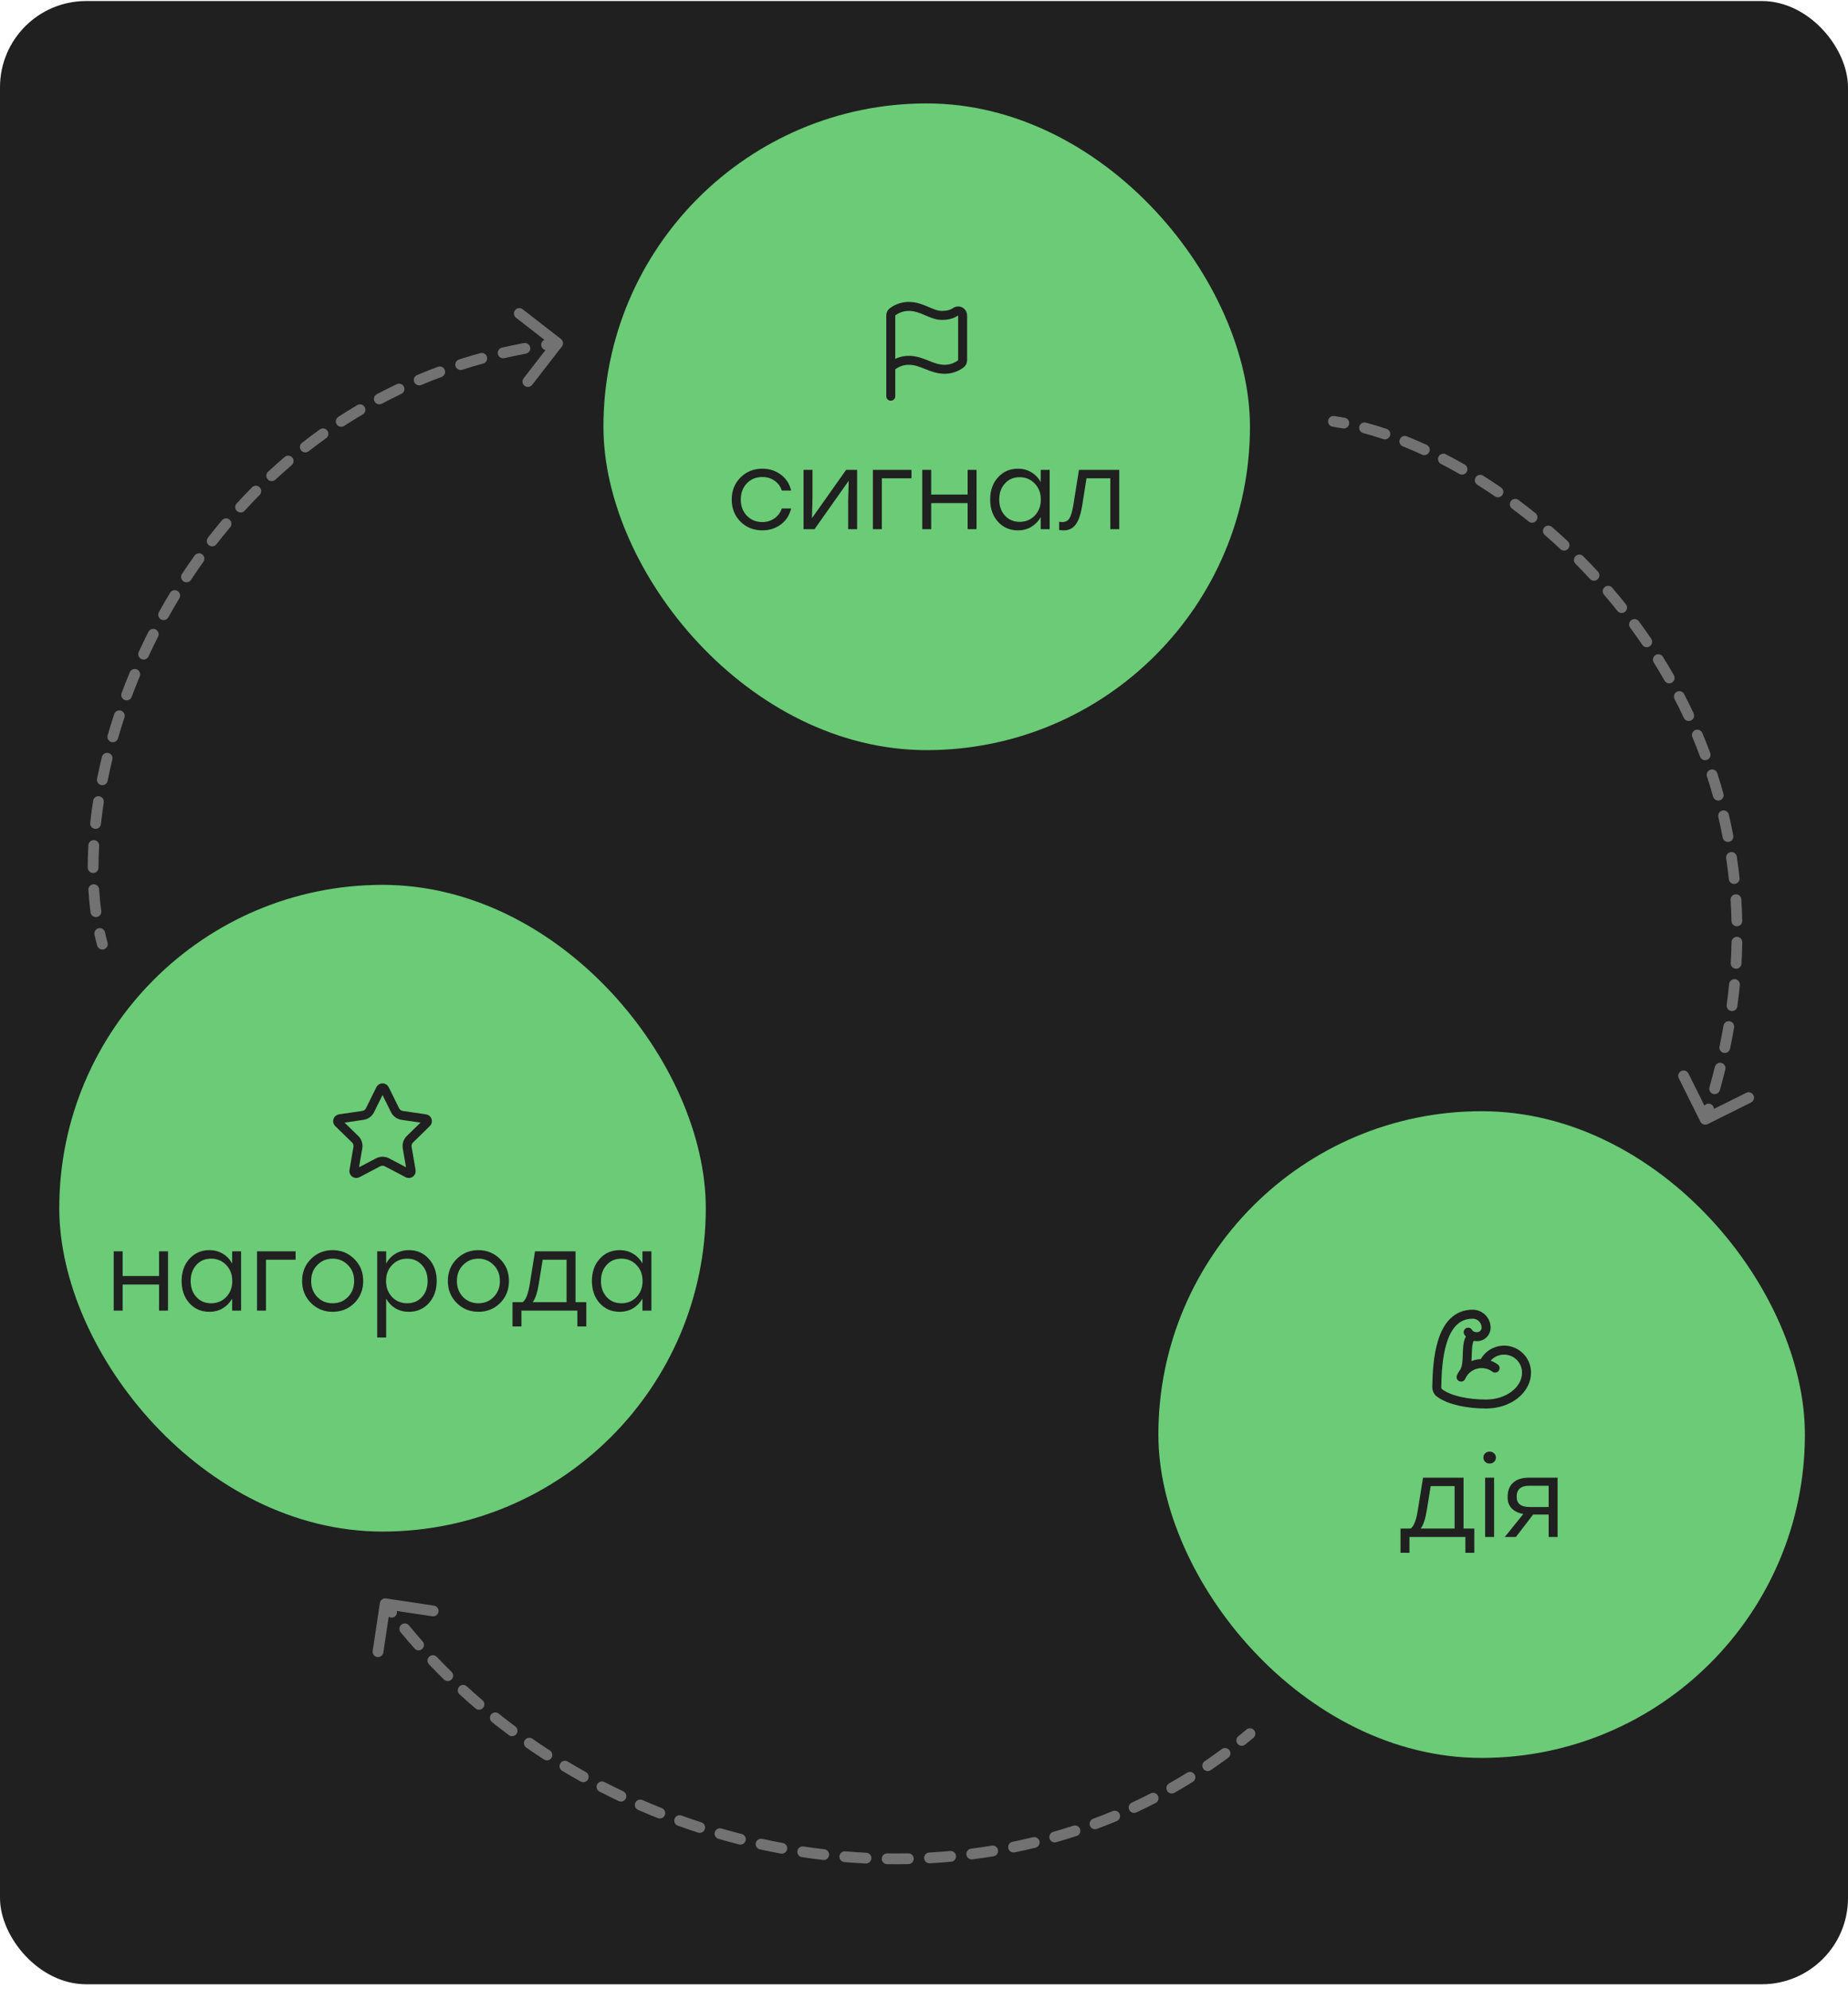 <svg width="343" height="369" viewBox="0 0 343 369" fill="none" xmlns="http://www.w3.org/2000/svg">
<g clip-path="url(#clip0_4480_845)">
<rect y="0.19" width="343" height="368" rx="16" fill="#202020"/>
<rect x="112" y="19.19" width="120" height="120" rx="60" fill="#6BCB77"/>
<path d="M165.333 73.523V58.523C165.333 58.394 165.363 58.266 165.421 58.15C165.479 58.035 165.563 57.934 165.667 57.856C166.532 57.207 167.585 56.856 168.667 56.856C171.167 56.856 172.833 58.523 174.777 58.523C175.889 58.523 176.741 58.301 177.333 57.856C177.457 57.764 177.604 57.707 177.758 57.693C177.913 57.679 178.068 57.709 178.206 57.778C178.344 57.847 178.461 57.953 178.542 58.085C178.624 58.217 178.667 58.368 178.667 58.523V66.856C178.667 66.986 178.637 67.113 178.579 67.229C178.521 67.345 178.437 67.445 178.333 67.523C177.468 68.172 176.415 68.523 175.333 68.523C172.833 68.523 171.167 66.856 168.667 66.856C167.437 66.856 166.25 67.31 165.333 68.13" stroke="#202020" stroke-width="1.667" stroke-linecap="round" stroke-linejoin="round"/>
<path d="M141.493 98.41C139.88 98.41 138.527 97.87 137.433 96.79C136.353 95.696 135.813 94.33 135.813 92.69C135.813 91.05 136.353 89.69 137.433 88.61C138.527 87.516 139.88 86.97 141.493 86.97C142.8 86.97 143.947 87.336 144.933 88.07C145.92 88.803 146.553 89.79 146.833 91.03H145.113C144.86 90.256 144.407 89.643 143.753 89.19C143.1 88.736 142.347 88.51 141.493 88.51C140.333 88.51 139.373 88.903 138.613 89.69C137.867 90.476 137.493 91.476 137.493 92.69C137.493 93.903 137.867 94.903 138.613 95.69C139.373 96.476 140.333 96.87 141.493 96.87C142.347 96.87 143.093 96.643 143.733 96.19C144.387 95.736 144.847 95.123 145.113 94.35H146.833C146.54 95.603 145.9 96.596 144.913 97.33C143.927 98.05 142.787 98.41 141.493 98.41ZM157.044 87.19H159.084V98.19H157.424V92.91L157.524 89.21L151.184 98.19H149.144V87.19H150.804V92.47L150.704 96.15L157.044 87.19ZM169.175 87.19V88.75H163.675V98.19H162.015V87.19H169.175ZM179.595 87.19H181.255V98.19H179.595V93.35H172.835V98.19H171.175V87.19H172.835V91.77H179.595V87.19ZM193.162 87.19H194.822V98.19H193.162V95.97C192.722 96.73 192.136 97.33 191.402 97.77C190.682 98.196 189.856 98.41 188.922 98.41C187.429 98.41 186.196 97.876 185.222 96.81C184.262 95.73 183.782 94.356 183.782 92.69C183.782 91.023 184.262 89.656 185.222 88.59C186.196 87.51 187.429 86.97 188.922 86.97C189.856 86.97 190.689 87.19 191.422 87.63C192.156 88.07 192.736 88.676 193.162 89.45V87.19ZM189.242 96.83C190.376 96.83 191.316 96.443 192.062 95.67C192.809 94.883 193.182 93.89 193.182 92.69C193.182 91.49 192.809 90.503 192.062 89.73C191.316 88.943 190.376 88.55 189.242 88.55C188.122 88.55 187.209 88.943 186.502 89.73C185.809 90.503 185.462 91.49 185.462 92.69C185.462 93.903 185.816 94.896 186.522 95.67C187.229 96.443 188.136 96.83 189.242 96.83ZM200.263 87.19H207.743V98.19H206.083V88.75H201.663L200.843 93.91C200.576 95.523 200.169 96.676 199.623 97.37C199.089 98.063 198.376 98.41 197.483 98.41C197.163 98.41 196.863 98.39 196.583 98.35V96.83C196.823 96.856 197.016 96.87 197.163 96.87C197.736 96.87 198.169 96.656 198.463 96.23C198.756 95.79 199.003 94.983 199.203 93.81L200.263 87.19Z" fill="#202020"/>
<rect x="215" y="206.19" width="120" height="120" rx="60" fill="#6BCB77"/>
<path d="M275.341 253.037C275.721 252.157 276.393 251.434 277.243 250.992C278.094 250.549 279.071 250.413 280.01 250.607C280.949 250.802 281.793 251.314 282.398 252.057C283.003 252.801 283.334 253.731 283.333 254.69C283.333 257.911 280 260.523 275.833 260.523C272.436 260.523 269.039 259.84 267.191 258.471C266.836 258.208 266.665 257.778 266.674 257.336C266.765 252.792 267.189 243.856 273.333 243.856C273.996 243.856 274.632 244.12 275.101 244.589C275.57 245.058 275.833 245.693 275.833 246.356C275.833 246.798 275.658 247.222 275.345 247.535C275.033 247.848 274.609 248.023 274.167 248.023C273.246 248.023 272.8 247.653 272.5 247.19M277.5 253.856C276.997 253.479 276.415 253.22 275.798 253.1C275.181 252.979 274.545 253 273.937 253.16C273.329 253.321 272.765 253.616 272.287 254.026C271.81 254.435 271.431 254.947 271.18 255.523M273.303 247.877C271.683 248.837 272.917 253.023 271.667 254.69" stroke="#202020" stroke-width="1.667" stroke-linecap="round" stroke-linejoin="round"/>
<path d="M271.644 283.63H273.644V288.13H271.984V285.19H269.984H261.604V288.13H259.944V283.63H261.824C262.424 283.216 262.87 282.063 263.164 280.17L264.124 274.19H271.644V283.63ZM263.684 283.63H269.984V275.75H265.544L264.824 280.21C264.557 281.863 264.177 283.003 263.684 283.63ZM275.65 269.67C275.877 269.456 276.157 269.35 276.49 269.35C276.823 269.35 277.097 269.456 277.31 269.67C277.537 269.883 277.65 270.143 277.65 270.45C277.65 270.77 277.537 271.036 277.31 271.25C277.097 271.463 276.823 271.57 276.49 271.57C276.157 271.57 275.877 271.463 275.65 271.25C275.437 271.036 275.33 270.77 275.33 270.45C275.33 270.143 275.437 269.883 275.65 269.67ZM275.65 285.19V274.19H277.31V285.19H275.65ZM283.739 274.19H289.099V285.19H287.439V281.03H284.559L281.359 285.19H279.299L282.739 280.93C281.833 280.77 281.119 280.43 280.599 279.91C280.079 279.376 279.819 278.67 279.819 277.79C279.819 276.63 280.159 275.743 280.839 275.13C281.519 274.503 282.486 274.19 283.739 274.19ZM283.879 279.63H287.439V275.69H283.799C282.266 275.69 281.499 276.376 281.499 277.75C281.499 279.003 282.293 279.63 283.879 279.63Z" fill="#202020"/>
<rect x="11" y="164.19" width="120" height="120" rx="60" fill="#6BCB77"/>
<path d="M70.604 202.102C70.641 202.028 70.697 201.966 70.767 201.923C70.837 201.879 70.918 201.856 71 201.856C71.082 201.856 71.163 201.879 71.233 201.923C71.303 201.966 71.359 202.028 71.396 202.102L73.321 206.001C73.448 206.258 73.635 206.48 73.866 206.648C74.098 206.817 74.367 206.926 74.65 206.968L78.955 207.598C79.037 207.61 79.113 207.644 79.176 207.697C79.239 207.75 79.286 207.82 79.312 207.899C79.337 207.977 79.34 208.061 79.32 208.141C79.301 208.221 79.259 208.294 79.2 208.351L76.087 211.383C75.881 211.583 75.728 211.83 75.639 212.103C75.55 212.375 75.529 212.665 75.578 212.948L76.312 217.231C76.327 217.313 76.318 217.397 76.287 217.474C76.256 217.55 76.204 217.617 76.137 217.666C76.07 217.714 75.991 217.743 75.908 217.749C75.826 217.755 75.743 217.737 75.67 217.698L71.822 215.675C71.568 215.542 71.286 215.472 71 215.472C70.713 215.472 70.431 215.542 70.177 215.675L66.33 217.698C66.257 217.737 66.174 217.754 66.092 217.748C66.01 217.742 65.93 217.713 65.864 217.665C65.797 217.616 65.745 217.55 65.714 217.473C65.683 217.397 65.674 217.313 65.688 217.231L66.422 212.949C66.471 212.666 66.45 212.376 66.361 212.103C66.273 211.83 66.119 211.583 65.913 211.383L62.8 208.352C62.74 208.295 62.698 208.222 62.678 208.141C62.658 208.061 62.661 207.977 62.687 207.898C62.712 207.819 62.759 207.75 62.823 207.696C62.886 207.643 62.963 207.609 63.045 207.597L67.349 206.968C67.633 206.927 67.902 206.817 68.134 206.649C68.366 206.48 68.553 206.258 68.68 206.001L70.604 202.102Z" stroke="#202020" stroke-width="1.667" stroke-linecap="round" stroke-linejoin="round"/>
<path d="M29.523 232.19H31.183V243.19H29.523V238.35H22.763V243.19H21.103V232.19H22.763V236.77H29.523V232.19ZM43.09 232.19H44.75V243.19H43.09V240.97C42.65 241.73 42.063 242.33 41.33 242.77C40.61 243.196 39.783 243.41 38.85 243.41C37.357 243.41 36.123 242.876 35.15 241.81C34.19 240.73 33.71 239.356 33.71 237.69C33.71 236.023 34.19 234.656 35.15 233.59C36.123 232.51 37.357 231.97 38.85 231.97C39.783 231.97 40.617 232.19 41.35 232.63C42.083 233.07 42.663 233.676 43.09 234.45V232.19ZM39.17 241.83C40.303 241.83 41.243 241.443 41.99 240.67C42.737 239.883 43.11 238.89 43.11 237.69C43.11 236.49 42.737 235.503 41.99 234.73C41.243 233.943 40.303 233.55 39.17 233.55C38.05 233.55 37.137 233.943 36.43 234.73C35.737 235.503 35.39 236.49 35.39 237.69C35.39 238.903 35.743 239.896 36.45 240.67C37.157 241.443 38.063 241.83 39.17 241.83ZM54.865 232.19V233.75H49.365V243.19H47.705V232.19H54.865ZM61.733 231.97C63.32 231.97 64.66 232.516 65.753 233.61C66.86 234.69 67.413 236.05 67.413 237.69C67.413 239.33 66.867 240.696 65.773 241.79C64.68 242.87 63.333 243.41 61.733 243.41C60.147 243.41 58.806 242.863 57.713 241.77C56.62 240.676 56.073 239.316 56.073 237.69C56.073 236.063 56.62 234.703 57.713 233.61C58.82 232.516 60.16 231.97 61.733 231.97ZM64.573 234.73C63.8 233.943 62.853 233.55 61.733 233.55C60.613 233.55 59.666 233.943 58.893 234.73C58.133 235.503 57.753 236.49 57.753 237.69C57.753 238.89 58.133 239.883 58.893 240.67C59.666 241.443 60.613 241.83 61.733 241.83C62.867 241.83 63.813 241.443 64.573 240.67C65.347 239.883 65.733 238.89 65.733 237.69C65.733 236.49 65.347 235.503 64.573 234.73ZM75.912 231.97C77.405 231.97 78.632 232.51 79.592 233.59C80.565 234.656 81.052 236.023 81.052 237.69C81.052 239.356 80.565 240.73 79.592 241.81C78.618 242.876 77.385 243.41 75.892 243.41C74.958 243.41 74.125 243.196 73.392 242.77C72.672 242.33 72.098 241.73 71.672 240.97V248.19H70.012V232.19H71.672V234.45C72.098 233.676 72.678 233.07 73.412 232.63C74.145 232.19 74.978 231.97 75.912 231.97ZM75.592 241.83C76.698 241.83 77.605 241.443 78.312 240.67C79.018 239.896 79.372 238.903 79.372 237.69C79.372 236.49 79.018 235.503 78.312 234.73C77.605 233.943 76.698 233.55 75.592 233.55C74.458 233.55 73.518 233.943 72.772 234.73C72.025 235.503 71.652 236.49 71.652 237.69C71.652 238.89 72.025 239.883 72.772 240.67C73.518 241.443 74.458 241.83 75.592 241.83ZM88.784 231.97C90.371 231.97 91.711 232.516 92.804 233.61C93.911 234.69 94.464 236.05 94.464 237.69C94.464 239.33 93.917 240.696 92.824 241.79C91.731 242.87 90.384 243.41 88.784 243.41C87.197 243.41 85.857 242.863 84.764 241.77C83.671 240.676 83.124 239.316 83.124 237.69C83.124 236.063 83.671 234.703 84.764 233.61C85.871 232.516 87.211 231.97 88.784 231.97ZM91.624 234.73C90.851 233.943 89.904 233.55 88.784 233.55C87.664 233.55 86.717 233.943 85.944 234.73C85.184 235.503 84.804 236.49 84.804 237.69C84.804 238.89 85.184 239.883 85.944 240.67C86.717 241.443 87.664 241.83 88.784 241.83C89.917 241.83 90.864 241.443 91.624 240.67C92.397 239.883 92.784 238.89 92.784 237.69C92.784 236.49 92.397 235.503 91.624 234.73ZM106.824 241.63H108.824V246.13H107.164V243.19H105.164H96.784V246.13H95.124V241.63H97.004C97.603 241.216 98.05 240.063 98.344 238.17L99.303 232.19H106.824V241.63ZM98.864 241.63H105.164V233.75H100.724L100.004 238.21C99.737 239.863 99.357 241.003 98.864 241.63ZM119.242 232.19H120.902V243.19H119.242V240.97C118.802 241.73 118.216 242.33 117.482 242.77C116.762 243.196 115.936 243.41 115.002 243.41C113.509 243.41 112.276 242.876 111.302 241.81C110.342 240.73 109.862 239.356 109.862 237.69C109.862 236.023 110.342 234.656 111.302 233.59C112.276 232.51 113.509 231.97 115.002 231.97C115.936 231.97 116.769 232.19 117.502 232.63C118.236 233.07 118.816 233.676 119.242 234.45V232.19ZM115.322 241.83C116.456 241.83 117.396 241.443 118.142 240.67C118.889 239.883 119.262 238.89 119.262 237.69C119.262 236.49 118.889 235.503 118.142 234.73C117.396 233.943 116.456 233.55 115.322 233.55C114.202 233.55 113.289 233.943 112.582 234.73C111.889 235.503 111.542 236.49 111.542 237.69C111.542 238.903 111.896 239.896 112.602 240.67C113.309 241.443 114.216 241.83 115.322 241.83Z" fill="#202020"/>
<path d="M247.643 77.2C247.097 77.121 246.59 77.5 246.51 78.046C246.431 78.593 246.81 79.1 247.357 79.179L247.5 78.19L247.643 77.2ZM315.605 208.135C315.851 208.63 316.451 208.831 316.946 208.585L325.002 204.573C325.496 204.327 325.698 203.726 325.452 203.232C325.205 202.738 324.605 202.536 324.111 202.783L316.949 206.349L313.383 199.188C313.137 198.693 312.537 198.492 312.042 198.738C311.548 198.984 311.347 199.585 311.593 200.079L315.605 208.135ZM249.237 79.493C249.78 79.596 250.303 79.238 250.405 78.696C250.507 78.153 250.15 77.63 249.608 77.528L249.423 78.511L249.237 79.493ZM253.527 78.423C252.993 78.28 252.445 78.598 252.303 79.131C252.16 79.665 252.478 80.213 253.011 80.355L253.269 79.389L253.527 78.423ZM256.727 81.478C257.25 81.654 257.817 81.373 257.994 80.849C258.17 80.326 257.888 79.758 257.365 79.582L257.046 80.53L256.727 81.478ZM261.117 80.966C260.605 80.761 260.023 81.01 259.817 81.523C259.612 82.035 259.861 82.617 260.374 82.823L260.746 81.894L261.117 80.966ZM263.948 84.361C264.449 84.592 265.043 84.372 265.274 83.871C265.505 83.369 265.286 82.775 264.784 82.544L264.366 83.453L263.948 84.361ZM268.365 84.296C267.875 84.042 267.271 84.234 267.017 84.724C266.763 85.214 266.955 85.818 267.445 86.072L267.905 85.184L268.365 84.296ZM270.865 87.94C271.344 88.215 271.955 88.05 272.23 87.571C272.505 87.092 272.34 86.481 271.861 86.206L271.363 87.073L270.865 87.94ZM275.272 88.26C274.805 87.966 274.188 88.106 273.893 88.573C273.598 89.04 273.738 89.657 274.205 89.952L274.739 89.106L275.272 88.26ZM277.464 92.1C277.919 92.413 278.542 92.297 278.855 91.842C279.168 91.387 279.052 90.765 278.597 90.452L278.031 91.276L277.464 92.1ZM281.835 92.771C281.392 92.441 280.766 92.532 280.435 92.975C280.105 93.418 280.196 94.044 280.639 94.374L281.237 93.573L281.835 92.771ZM283.728 96.77C284.158 97.117 284.787 97.049 285.134 96.619C285.48 96.189 285.413 95.56 284.983 95.213L284.355 95.992L283.728 96.77ZM288.038 97.771C287.621 97.409 286.989 97.453 286.627 97.869C286.264 98.286 286.309 98.918 286.725 99.28L287.382 98.525L288.038 97.771ZM289.62 101.892C290.024 102.269 290.656 102.248 291.034 101.845C291.411 101.442 291.39 100.809 290.987 100.431L290.304 101.162L289.62 101.892ZM293.839 103.201C293.45 102.809 292.817 102.807 292.425 103.196C292.033 103.585 292.031 104.218 292.42 104.61L293.13 103.905L293.839 103.201ZM295.121 107.431C295.495 107.837 296.128 107.863 296.534 107.488C296.94 107.114 296.965 106.481 296.591 106.075L295.856 106.753L295.121 107.431ZM299.237 109.052C298.877 108.632 298.246 108.583 297.827 108.943C297.407 109.302 297.358 109.933 297.717 110.353L298.477 109.702L299.237 109.052ZM300.204 113.367C300.547 113.8 301.176 113.872 301.609 113.529C302.041 113.185 302.113 112.556 301.77 112.124L300.987 112.746L300.204 113.367ZM304.182 115.282C303.855 114.837 303.229 114.741 302.784 115.068C302.339 115.395 302.243 116.021 302.57 116.466L303.376 115.874L304.182 115.282ZM304.82 119.655C305.129 120.112 305.751 120.232 306.208 119.922C306.666 119.612 306.785 118.99 306.476 118.533L305.648 119.094L304.82 119.655ZM308.645 121.873C308.353 121.404 307.736 121.26 307.268 121.552C306.799 121.844 306.655 122.461 306.947 122.93L307.796 122.401L308.645 121.873ZM308.946 126.287C309.22 126.767 309.83 126.934 310.31 126.661C310.79 126.388 310.958 125.777 310.684 125.297L309.815 125.792L308.946 126.287ZM312.583 128.79C312.329 128.3 311.725 128.108 311.235 128.362C310.744 128.616 310.553 129.22 310.807 129.71L311.695 129.25L312.583 128.79ZM312.531 133.208C312.765 133.708 313.36 133.924 313.86 133.69C314.36 133.456 314.576 132.86 314.342 132.36L313.436 132.784L312.531 133.208ZM315.958 136.003C315.744 135.494 315.158 135.254 314.649 135.468C314.14 135.681 313.9 136.267 314.113 136.777L315.036 136.39L315.958 136.003ZM315.548 140.406C315.74 140.923 316.316 141.187 316.834 140.995C317.351 140.802 317.615 140.227 317.423 139.709L316.485 140.057L315.548 140.406ZM318.731 143.465C318.56 142.939 317.996 142.652 317.47 142.823C316.945 142.994 316.658 143.558 316.829 144.083L317.78 143.774L318.731 143.465ZM317.957 147.816C318.106 148.348 318.657 148.659 319.189 148.51C319.721 148.361 320.032 147.81 319.883 147.278L318.92 147.547L317.957 147.816ZM320.877 151.145C320.751 150.608 320.213 150.274 319.675 150.4C319.137 150.526 318.804 151.064 318.93 151.602L319.903 151.374L320.877 151.145ZM319.739 155.406C319.842 155.949 320.366 156.305 320.908 156.201C321.451 156.098 321.807 155.574 321.703 155.031L320.721 155.219L319.739 155.406ZM322.367 158.957C322.287 158.41 321.778 158.033 321.232 158.113C320.686 158.194 320.308 158.702 320.389 159.249L321.378 159.103L322.367 158.957ZM320.879 163.129C320.936 163.678 321.428 164.076 321.978 164.019C322.527 163.961 322.925 163.469 322.868 162.92L321.873 163.024L320.879 163.129ZM323.201 166.878C323.166 166.326 322.691 165.908 322.14 165.943C321.589 165.978 321.17 166.453 321.205 167.004L322.203 166.941L323.201 166.878ZM321.372 170.898C321.384 171.45 321.842 171.888 322.394 171.875C322.946 171.863 323.384 171.405 323.372 170.853L322.372 170.876L321.372 170.898ZM323.38 174.853C323.39 174.301 322.951 173.845 322.398 173.835C321.846 173.825 321.39 174.264 321.38 174.817L322.38 174.835L323.38 174.853ZM321.233 178.696C321.202 179.247 321.623 179.72 322.174 179.752C322.726 179.784 323.198 179.362 323.23 178.811L322.232 178.754L321.233 178.696ZM322.924 182.782C322.977 182.232 322.574 181.744 322.025 181.69C321.475 181.637 320.986 182.04 320.933 182.59L321.928 182.686L322.924 182.782ZM320.483 186.474C320.409 187.021 320.793 187.525 321.34 187.599C321.887 187.673 322.391 187.289 322.465 186.742L321.474 186.608L320.483 186.474ZM321.862 190.659C321.956 190.114 321.591 189.597 321.047 189.503C320.502 189.409 319.985 189.774 319.891 190.318L320.876 190.488L321.862 190.659ZM319.153 194.176C319.039 194.717 319.385 195.247 319.926 195.361C320.466 195.474 320.996 195.128 321.11 194.588L320.131 194.382L319.153 194.176ZM320.231 198.44C320.363 197.904 320.035 197.362 319.499 197.23C318.963 197.098 318.421 197.426 318.289 197.962L319.26 198.201L320.231 198.44ZM317.288 201.75C317.138 202.282 317.447 202.834 317.978 202.984C318.51 203.134 319.062 202.825 319.212 202.293L318.25 202.022L317.288 201.75ZM318.073 206.092C318.24 205.566 317.949 205.004 317.423 204.837C316.896 204.67 316.334 204.961 316.167 205.487L317.12 205.79L318.073 206.092ZM247.5 78.19L247.357 79.179C247.975 79.269 248.602 79.374 249.237 79.493L249.423 78.511L249.608 77.528C248.945 77.403 248.291 77.294 247.643 77.2L247.5 78.19ZM253.269 79.389L253.011 80.355C254.229 80.68 255.469 81.055 256.727 81.478L257.046 80.53L257.365 79.582C256.068 79.146 254.787 78.759 253.527 78.423L253.269 79.389ZM260.746 81.894L260.374 82.823C261.555 83.295 262.747 83.808 263.948 84.361L264.366 83.453L264.784 82.544C263.553 81.978 262.33 81.451 261.117 80.966L260.746 81.894ZM267.905 85.184L267.445 86.072C268.582 86.66 269.722 87.283 270.865 87.94L271.363 87.073L271.861 86.206C270.694 85.535 269.528 84.898 268.365 84.296L267.905 85.184ZM274.739 89.106L274.205 89.952C275.293 90.638 276.38 91.354 277.464 92.1L278.031 91.276L278.597 90.452C277.491 89.691 276.382 88.961 275.272 88.26L274.739 89.106ZM281.237 93.573L280.639 94.374C281.674 95.146 282.704 95.945 283.728 96.77L284.355 95.992L284.983 95.213C283.94 94.372 282.89 93.558 281.835 92.771L281.237 93.573ZM287.382 98.525L286.725 99.28C287.699 100.127 288.665 100.997 289.62 101.892L290.304 101.162L290.987 100.431C290.013 99.52 289.03 98.633 288.038 97.771L287.382 98.525ZM293.13 103.905L292.42 104.61C293.332 105.528 294.233 106.469 295.121 107.431L295.856 106.753L296.591 106.075C295.686 105.095 294.768 104.136 293.839 103.201L293.13 103.905ZM298.477 109.702L297.717 110.353C298.56 111.337 299.39 112.342 300.204 113.367L300.987 112.746L301.77 112.124C300.94 111.079 300.095 110.055 299.237 109.052L298.477 109.702ZM303.376 115.874L302.57 116.466C303.336 117.51 304.087 118.573 304.82 119.655L305.648 119.094L306.476 118.533C305.728 117.43 304.963 116.346 304.182 115.282L303.376 115.874ZM307.796 122.401L306.947 122.93C307.632 124.031 308.299 125.15 308.946 126.287L309.815 125.792L310.684 125.297C310.024 124.137 309.344 122.996 308.645 121.873L307.796 122.401ZM311.695 129.25L310.807 129.71C311.402 130.859 311.977 132.025 312.531 133.208L313.436 132.784L314.342 132.36C313.777 131.153 313.19 129.963 312.583 128.79L311.695 129.25ZM315.036 136.39L314.113 136.777C314.614 137.971 315.093 139.18 315.548 140.406L316.485 140.057L317.423 139.709C316.958 138.458 316.469 137.222 315.958 136.003L315.036 136.39ZM317.78 143.774L316.829 144.083C317.229 145.313 317.605 146.557 317.957 147.816L318.92 147.547L319.883 147.278C319.524 145.992 319.139 144.721 318.731 143.465L317.78 143.774ZM319.903 151.374L318.93 151.602C319.224 152.857 319.494 154.125 319.739 155.406L320.721 155.219L321.703 155.031C321.454 153.722 321.178 152.427 320.877 151.145L319.903 151.374ZM321.378 159.103L320.389 159.249C320.578 160.529 320.741 161.823 320.879 163.129L321.873 163.024L322.868 162.92C322.728 161.586 322.56 160.265 322.367 158.957L321.378 159.103ZM322.203 166.941L321.205 167.004C321.287 168.291 321.343 169.589 321.372 170.898L322.372 170.876L323.372 170.853C323.342 169.517 323.284 168.191 323.201 166.878L322.203 166.941ZM322.38 174.835L321.38 174.817C321.357 176.099 321.309 177.393 321.233 178.696L322.232 178.754L323.23 178.811C323.307 177.481 323.356 176.162 323.38 174.853L322.38 174.835ZM321.928 182.686L320.933 182.59C320.809 183.875 320.659 185.17 320.483 186.474L321.474 186.608L322.465 186.742C322.644 185.412 322.797 184.092 322.924 182.782L321.928 182.686ZM320.876 190.488L319.891 190.318C319.67 191.596 319.425 192.882 319.153 194.176L320.131 194.382L321.11 194.588C321.387 193.27 321.637 191.96 321.862 190.659L320.876 190.488ZM319.26 198.201L318.289 197.962C317.98 199.217 317.646 200.48 317.288 201.75L318.25 202.022L319.212 202.293C319.577 201.002 319.916 199.717 320.231 198.44L319.26 198.201ZM317.12 205.79L316.167 205.487C315.968 206.114 315.763 206.742 315.552 207.372L316.5 207.69L317.448 208.007C317.663 207.367 317.871 206.729 318.073 206.092L317.12 205.79Z" fill="#727272"/>
<path d="M232.644 322.454C233.066 322.099 233.121 321.468 232.765 321.045C232.409 320.623 231.778 320.569 231.356 320.925L232 321.689L232.644 322.454ZM71.649 296.596C71.103 296.514 70.593 296.89 70.511 297.436L69.172 306.336C69.09 306.882 69.466 307.391 70.012 307.474C70.558 307.556 71.068 307.18 71.15 306.634L72.34 298.723L80.251 299.913C80.797 299.995 81.306 299.619 81.389 299.073C81.471 298.527 81.095 298.017 80.549 297.935L71.649 296.596ZM229.848 322.168C229.418 322.515 229.351 323.145 229.698 323.575C230.045 324.004 230.675 324.071 231.105 323.724L230.476 322.946L229.848 322.168ZM227.968 326.154C228.412 325.825 228.504 325.198 228.175 324.755C227.846 324.311 227.219 324.219 226.776 324.548L227.372 325.351L227.968 326.154ZM223.599 326.808C223.143 327.119 223.025 327.741 223.336 328.197C223.647 328.654 224.269 328.772 224.725 328.461L224.162 327.635L223.599 326.808ZM221.395 330.631C221.864 330.339 222.007 329.722 221.715 329.253C221.423 328.784 220.806 328.641 220.338 328.933L220.866 329.782L221.395 330.631ZM216.995 330.921C216.515 331.194 216.346 331.804 216.619 332.285C216.891 332.765 217.502 332.933 217.982 332.661L217.489 331.791L216.995 330.921ZM214.485 334.552C214.976 334.3 215.169 333.697 214.916 333.206C214.663 332.715 214.06 332.522 213.569 332.774L214.027 333.663L214.485 334.552ZM210.072 334.487C209.571 334.72 209.354 335.315 209.587 335.816C209.82 336.316 210.415 336.534 210.915 336.301L210.494 335.394L210.072 334.487ZM207.281 337.903C207.79 337.69 208.031 337.105 207.819 336.595C207.606 336.085 207.02 335.845 206.511 336.057L206.896 336.98L207.281 337.903ZM202.888 337.485C202.37 337.677 202.107 338.253 202.299 338.77C202.491 339.288 203.067 339.552 203.584 339.36L203.236 338.422L202.888 337.485ZM199.833 340.67C200.358 340.498 200.644 339.933 200.472 339.408C200.3 338.883 199.736 338.597 199.211 338.769L199.522 339.719L199.833 340.67ZM195.487 339.908C194.955 340.06 194.648 340.613 194.799 341.144C194.95 341.675 195.504 341.983 196.035 341.832L195.761 340.87L195.487 339.908ZM192.195 342.847C192.732 342.716 193.06 342.175 192.929 341.638C192.798 341.102 192.257 340.773 191.721 340.904L191.958 341.876L192.195 342.847ZM187.919 341.756C187.378 341.867 187.029 342.395 187.139 342.936C187.25 343.477 187.778 343.826 188.319 343.716L188.119 342.736L187.919 341.756ZM184.415 344.438C184.96 344.348 185.328 343.833 185.238 343.288C185.147 342.743 184.632 342.375 184.088 342.465L184.251 343.452L184.415 344.438ZM180.232 343.032C179.684 343.102 179.297 343.603 179.367 344.151C179.438 344.699 179.939 345.086 180.487 345.016L180.359 344.024L180.232 343.032ZM176.54 345.45C177.09 345.399 177.495 344.913 177.445 344.363C177.394 343.813 176.907 343.408 176.357 343.458L176.449 344.454L176.54 345.45ZM172.47 343.745C171.919 343.775 171.497 344.247 171.528 344.799C171.559 345.35 172.03 345.772 172.582 345.742L172.526 344.743L172.47 343.745ZM168.616 345.893C169.168 345.881 169.606 345.425 169.595 344.873C169.583 344.32 169.127 343.882 168.575 343.893L168.595 344.893L168.616 345.893ZM164.675 343.905C164.122 343.897 163.668 344.339 163.66 344.891C163.652 345.443 164.094 345.897 164.646 345.905L164.66 344.905L164.675 343.905ZM160.681 345.78C161.232 345.807 161.701 345.382 161.728 344.83C161.755 344.278 161.33 343.809 160.778 343.782L160.729 344.781L160.681 345.78ZM156.887 343.526C156.336 343.481 155.853 343.89 155.808 344.44C155.762 344.991 156.171 345.474 156.722 345.52L156.804 344.523L156.887 343.526ZM152.773 345.125C153.321 345.189 153.818 344.797 153.882 344.248C153.946 343.7 153.553 343.203 153.005 343.139L152.889 344.132L152.773 345.125ZM149.139 342.621C148.593 342.539 148.084 342.915 148.001 343.461C147.919 344.007 148.295 344.517 148.841 344.599L148.99 343.61L149.139 342.621ZM144.929 343.943C145.472 344.043 145.994 343.684 146.094 343.141C146.195 342.598 145.836 342.076 145.293 341.976L145.111 342.959L144.929 343.943ZM141.468 341.204C140.929 341.086 140.396 341.427 140.277 341.967C140.159 342.506 140.501 343.039 141.04 343.157L141.254 342.181L141.468 341.204ZM137.18 342.245C137.715 342.381 138.259 342.057 138.395 341.522C138.53 340.986 138.207 340.442 137.671 340.307L137.425 341.276L137.18 342.245ZM133.906 339.287C133.376 339.134 132.821 339.44 132.668 339.97C132.515 340.501 132.821 341.055 133.352 341.208L133.629 340.247L133.906 339.287ZM129.559 340.047C130.084 340.217 130.648 339.929 130.819 339.404C130.989 338.879 130.701 338.315 130.175 338.144L129.867 339.096L129.559 340.047ZM126.483 336.882C125.963 336.695 125.39 336.964 125.203 337.484C125.016 338.003 125.286 338.576 125.805 338.764L126.144 337.823L126.483 336.882ZM122.097 337.36C122.61 337.564 123.191 337.313 123.395 336.8C123.599 336.286 123.348 335.705 122.835 335.501L122.466 336.43L122.097 337.36ZM119.232 334.003C118.726 333.782 118.137 334.014 117.917 334.521C117.696 335.027 117.928 335.616 118.435 335.837L118.834 334.92L119.232 334.003ZM114.823 334.195C115.322 334.432 115.918 334.219 116.155 333.72C116.392 333.221 116.179 332.625 115.68 332.388L115.251 333.292L114.823 334.195ZM112.183 330.66C111.692 330.407 111.089 330.6 110.836 331.092C110.583 331.583 110.776 332.186 111.268 332.438L111.725 331.549L112.183 330.66ZM107.771 330.566C108.253 330.835 108.862 330.661 109.131 330.179C109.4 329.696 109.226 329.087 108.744 328.819L108.257 329.692L107.771 330.566ZM105.366 326.866C104.892 326.581 104.278 326.735 103.994 327.208C103.71 327.682 103.863 328.296 104.336 328.58L104.851 327.723L105.366 326.866ZM100.97 326.483C101.433 326.783 102.053 326.65 102.352 326.186C102.652 325.722 102.519 325.103 102.055 324.803L101.512 325.643L100.97 326.483ZM98.815 322.633C98.361 322.318 97.738 322.43 97.423 322.884C97.108 323.337 97.22 323.961 97.674 324.276L98.244 323.454L98.815 322.633ZM94.453 321.959C94.896 322.289 95.522 322.197 95.852 321.754C96.182 321.311 96.091 320.685 95.648 320.355L95.05 321.157L94.453 321.959ZM92.559 317.973C92.127 317.628 91.498 317.699 91.153 318.13C90.809 318.562 90.879 319.191 91.311 319.536L91.935 318.754L92.559 317.973ZM88.254 317.008C88.673 317.367 89.305 317.318 89.663 316.899C90.023 316.479 89.973 315.848 89.554 315.489L88.904 316.248L88.254 317.008ZM86.634 312.903C86.227 312.53 85.594 312.557 85.221 312.965C84.848 313.372 84.876 314.004 85.283 314.377L85.959 313.64L86.634 312.903ZM82.403 311.645C82.797 312.032 83.43 312.026 83.817 311.632C84.204 311.238 84.198 310.605 83.805 310.218L83.104 310.932L82.403 311.645ZM81.072 307.44C80.692 307.039 80.058 307.023 79.658 307.403C79.258 307.784 79.241 308.417 79.622 308.817L80.347 308.128L81.072 307.44ZM76.939 305.892C77.305 306.306 77.937 306.344 78.351 305.978C78.764 305.612 78.803 304.98 78.437 304.566L77.688 305.229L76.939 305.892ZM75.902 301.6C75.551 301.174 74.921 301.114 74.495 301.465C74.069 301.816 74.008 302.446 74.359 302.873L75.131 302.236L75.902 301.6ZM71.891 299.768C72.227 300.206 72.855 300.289 73.293 299.953C73.731 299.617 73.814 298.99 73.478 298.551L72.685 299.16L71.891 299.768ZM232 321.689L231.356 320.925C230.856 321.345 230.354 321.76 229.848 322.168L230.476 322.946L231.105 323.724C231.621 323.307 232.134 322.884 232.644 322.454L232 321.689ZM227.372 325.351L226.776 324.548C225.729 325.326 224.67 326.079 223.599 326.808L224.162 327.635L224.725 328.461C225.818 327.717 226.899 326.948 227.968 326.154L227.372 325.351ZM220.866 329.782L220.338 328.933C219.234 329.62 218.12 330.283 216.995 330.921L217.489 331.791L217.982 332.661C219.13 332.009 220.268 331.332 221.395 330.631L220.866 329.782ZM214.027 333.663L213.569 332.774C212.413 333.37 211.247 333.941 210.072 334.487L210.494 335.394L210.915 336.301C212.115 335.743 213.305 335.16 214.485 334.552L214.027 333.663ZM206.896 336.98L206.511 336.057C205.311 336.558 204.104 337.033 202.888 337.485L203.236 338.422L203.584 339.36C204.825 338.899 206.057 338.414 207.281 337.903L206.896 336.98ZM199.522 339.719L199.211 338.769C197.976 339.173 196.735 339.553 195.487 339.908L195.761 340.87L196.035 341.832C197.307 341.469 198.574 341.082 199.833 340.67L199.522 339.719ZM191.958 341.876L191.721 340.904C190.459 341.212 189.191 341.496 187.919 341.756L188.119 342.736L188.319 343.716C189.616 343.45 190.909 343.161 192.195 342.847L191.958 341.876ZM184.251 343.452L184.088 342.465C182.806 342.678 181.521 342.867 180.232 343.032L180.359 344.024L180.487 345.016C181.8 344.847 183.109 344.655 184.415 344.438L184.251 343.452ZM176.449 344.454L176.357 343.458C175.064 343.577 173.768 343.672 172.47 343.745L172.526 344.743L172.582 345.742C173.904 345.668 175.223 345.571 176.54 345.45L176.449 344.454ZM168.595 344.893L168.575 343.893C167.276 343.92 165.975 343.924 164.675 343.905L164.66 344.905L164.646 345.905C165.97 345.924 167.293 345.92 168.616 345.893L168.595 344.893ZM160.729 344.781L160.778 343.782C159.481 343.719 158.183 343.634 156.887 343.526L156.804 344.523L156.722 345.52C158.041 345.629 159.361 345.716 160.681 345.78L160.729 344.781ZM152.889 344.132L153.005 343.139C151.715 342.988 150.426 342.815 149.139 342.621L148.99 343.61L148.841 344.599C150.149 344.796 151.46 344.972 152.773 345.125L152.889 344.132ZM145.111 342.959L145.293 341.976C144.015 341.74 142.74 341.482 141.468 341.204L141.254 342.181L141.04 343.157C142.333 343.441 143.63 343.702 144.929 343.943L145.111 342.959ZM137.425 341.276L137.671 340.307C136.412 339.987 135.156 339.647 133.906 339.287L133.629 340.247L133.352 341.208C134.623 341.575 135.899 341.921 137.18 342.245L137.425 341.276ZM129.867 339.096L130.175 338.144C128.939 337.744 127.708 337.323 126.483 336.882L126.144 337.823L125.805 338.764C127.05 339.212 128.302 339.64 129.559 340.047L129.867 339.096ZM122.466 336.43L122.835 335.501C121.627 335.021 120.426 334.522 119.232 334.003L118.834 334.92L118.435 335.837C119.648 336.364 120.869 336.872 122.097 337.36L122.466 336.43ZM115.251 333.292L115.68 332.388C114.505 331.831 113.34 331.255 112.183 330.66L111.725 331.549L111.268 332.438C112.444 333.044 113.629 333.629 114.823 334.195L115.251 333.292ZM108.257 329.692L108.744 328.819C107.608 328.186 106.482 327.535 105.366 326.866L104.851 327.723L104.336 328.58C105.471 329.261 106.616 329.923 107.771 330.566L108.257 329.692ZM101.512 325.643L102.055 324.803C100.964 324.098 99.883 323.374 98.815 322.633L98.244 323.454L97.674 324.276C98.761 325.03 99.86 325.766 100.97 326.483L101.512 325.643ZM95.05 321.157L95.648 320.355C94.606 319.579 93.576 318.785 92.559 317.973L91.935 318.754L91.311 319.536C92.345 320.362 93.393 321.169 94.453 321.959L95.05 321.157ZM88.904 316.248L89.554 315.489C88.567 314.644 87.594 313.782 86.634 312.903L85.959 313.64L85.283 314.377C86.259 315.272 87.249 316.149 88.254 317.008L88.904 316.248ZM83.104 310.932L83.805 310.218C82.879 309.309 81.968 308.383 81.072 307.44L80.347 308.128L79.622 308.817C80.534 309.777 81.461 310.72 82.403 311.645L83.104 310.932ZM77.688 305.229L78.437 304.566C77.576 303.594 76.731 302.605 75.902 301.6L75.131 302.236L74.359 302.873C75.203 303.896 76.063 304.902 76.939 305.892L77.688 305.229ZM72.685 299.16L73.478 298.551C73.083 298.035 72.691 297.515 72.304 296.991L71.5 297.585L70.695 298.179C71.09 298.713 71.488 299.242 71.891 299.768L72.685 299.16Z" fill="#727272"/>
<path d="M18.035 175.453C18.181 175.986 18.731 176.3 19.264 176.154C19.796 176.009 20.11 175.459 19.965 174.926L19 175.19L18.035 175.453ZM104.29 64.303C104.629 63.867 104.549 63.239 104.113 62.9L97.004 57.381C96.568 57.042 95.94 57.121 95.601 57.557C95.262 57.994 95.341 58.622 95.778 58.961L102.097 63.866L97.191 70.186C96.852 70.622 96.931 71.25 97.368 71.589C97.804 71.927 98.432 71.848 98.771 71.412L104.29 64.303ZM19.489 173C19.369 172.461 18.835 172.121 18.296 172.241C17.757 172.36 17.416 172.894 17.536 173.434L18.512 173.217L19.489 173ZM16.807 169.305C16.881 169.852 17.384 170.236 17.931 170.163C18.479 170.089 18.863 169.586 18.789 169.038L17.798 169.172L16.807 169.305ZM18.399 165.019C18.365 164.468 17.891 164.049 17.34 164.083C16.788 164.117 16.369 164.591 16.403 165.142L17.401 165.081L18.399 165.019ZM16.279 160.986C16.279 161.538 16.726 161.986 17.279 161.987C17.831 161.987 18.279 161.54 18.279 160.988L17.279 160.987L16.279 160.986ZM18.398 156.947C18.429 156.396 18.007 155.923 17.456 155.892C16.905 155.861 16.432 156.282 16.401 156.834L17.399 156.89L18.398 156.947ZM16.742 152.697C16.683 153.246 17.08 153.739 17.63 153.798C18.179 153.857 18.672 153.46 18.731 152.911L17.736 152.804L16.742 152.697ZM19.26 148.891C19.345 148.345 18.971 147.834 18.426 147.749C17.88 147.664 17.369 148.038 17.284 148.584L18.272 148.737L19.26 148.891ZM18.012 144.501C17.903 145.043 18.254 145.57 18.795 145.679C19.337 145.787 19.864 145.436 19.972 144.895L18.992 144.698L18.012 144.501ZM20.855 140.93C20.987 140.393 20.658 139.852 20.122 139.721C19.585 139.59 19.044 139.918 18.913 140.455L19.884 140.692L20.855 140.93ZM19.977 136.455C19.824 136.986 20.131 137.54 20.662 137.692C21.192 137.845 21.746 137.538 21.899 137.008L20.938 136.731L19.977 136.455ZM23.097 133.13C23.27 132.606 22.985 132.04 22.46 131.867C21.936 131.694 21.371 131.979 21.197 132.503L22.147 132.817L23.097 133.13ZM22.569 128.601C22.376 129.118 22.639 129.694 23.157 129.887C23.674 130.08 24.25 129.817 24.443 129.3L23.506 128.95L22.569 128.601ZM25.934 125.521C26.147 125.011 25.905 124.426 25.396 124.213C24.886 124.001 24.3 124.242 24.088 124.752L25.011 125.137L25.934 125.521ZM25.75 120.962C25.519 121.463 25.738 122.057 26.24 122.289C26.741 122.52 27.335 122.301 27.567 121.799L26.658 121.381L25.75 120.962ZM29.337 118.139C29.587 117.647 29.39 117.045 28.897 116.795C28.405 116.546 27.803 116.743 27.553 117.235L28.445 117.687L29.337 118.139ZM29.494 113.577C29.227 114.06 29.401 114.669 29.884 114.937C30.367 115.204 30.975 115.03 31.243 114.547L30.369 114.062L29.494 113.577ZM33.282 111.031C33.568 110.558 33.416 109.943 32.944 109.658C32.471 109.372 31.857 109.523 31.571 109.995L32.426 110.513L33.282 111.031ZM33.778 106.499C33.474 106.96 33.602 107.58 34.064 107.884C34.525 108.187 35.145 108.06 35.449 107.598L34.614 107.048L33.778 106.499ZM37.746 104.25C38.067 103.8 37.963 103.176 37.514 102.854C37.065 102.533 36.44 102.637 36.119 103.087L36.932 103.668L37.746 104.25ZM38.591 99.766C38.253 100.202 38.332 100.83 38.769 101.169C39.205 101.507 39.833 101.428 40.172 100.991L39.381 100.379L38.591 99.766ZM42.724 97.83C43.08 97.407 43.025 96.776 42.602 96.421C42.18 96.066 41.549 96.12 41.194 96.543L41.959 97.186L42.724 97.83ZM43.924 93.425C43.552 93.833 43.581 94.466 43.989 94.838C44.397 95.21 45.029 95.181 45.401 94.773L44.663 94.099L43.924 93.425ZM48.195 91.833C48.584 91.44 48.581 90.807 48.188 90.418C47.795 90.03 47.162 90.033 46.774 90.426L47.484 91.129L48.195 91.833ZM49.747 87.544C49.343 87.92 49.319 88.553 49.695 88.958C50.071 89.362 50.704 89.385 51.109 89.009L50.428 88.277L49.747 87.544ZM54.139 86.309C54.559 85.951 54.609 85.32 54.251 84.9C53.892 84.48 53.261 84.43 52.841 84.788L53.49 85.549L54.139 86.309ZM56.052 82.164C55.617 82.504 55.54 83.133 55.88 83.568C56.22 84.003 56.849 84.08 57.284 83.74L56.668 82.952L56.052 82.164ZM60.533 81.311C60.982 80.99 61.086 80.365 60.765 79.916C60.444 79.466 59.82 79.362 59.37 79.683L59.951 80.497L60.533 81.311ZM62.791 77.351C62.328 77.652 62.196 78.272 62.497 78.735C62.798 79.198 63.418 79.329 63.881 79.028L63.336 78.19L62.791 77.351ZM67.329 76.893C67.805 76.613 67.964 76 67.683 75.524C67.403 75.048 66.79 74.89 66.314 75.17L66.822 76.032L67.329 76.893ZM69.936 73.144C69.448 73.403 69.263 74.008 69.521 74.496C69.78 74.984 70.386 75.169 70.874 74.911L70.405 74.027L69.936 73.144ZM74.496 73.09C74.995 72.853 75.208 72.257 74.971 71.758C74.734 71.259 74.137 71.047 73.638 71.284L74.067 72.187L74.496 73.09ZM77.414 69.591C76.905 69.806 76.667 70.392 76.882 70.901C77.096 71.41 77.683 71.648 78.192 71.434L77.803 70.513L77.414 69.591ZM81.964 69.939C82.482 69.747 82.746 69.171 82.554 68.654C82.362 68.136 81.786 67.872 81.269 68.064L81.617 69.001L81.964 69.939ZM85.196 66.704C84.67 66.873 84.381 67.437 84.55 67.962C84.72 68.488 85.283 68.777 85.809 68.608L85.502 67.656L85.196 66.704ZM89.683 67.451C90.215 67.304 90.528 66.754 90.381 66.221C90.235 65.689 89.684 65.376 89.152 65.523L89.417 66.487L89.683 67.451ZM93.166 64.507C92.628 64.632 92.292 65.168 92.416 65.707C92.54 66.245 93.077 66.58 93.615 66.456L93.391 65.482L93.166 64.507ZM97.605 65.623C98.148 65.521 98.506 64.999 98.404 64.456C98.302 63.913 97.78 63.555 97.237 63.657L97.421 64.64L97.605 65.623ZM101.303 62.979C100.757 63.059 100.379 63.567 100.458 64.114C100.538 64.66 101.046 65.038 101.593 64.958L101.448 63.969L101.303 62.979ZM19 175.19L19.965 174.926C19.793 174.298 19.634 173.656 19.489 173L18.512 173.217L17.536 173.434C17.689 174.12 17.855 174.794 18.035 175.453L19 175.19ZM17.798 169.172L18.789 169.038C18.614 167.739 18.484 166.398 18.399 165.019L17.401 165.081L16.403 165.142C16.491 166.566 16.625 167.955 16.807 169.305L17.798 169.172ZM17.279 160.987L18.279 160.988C18.281 159.667 18.32 158.319 18.398 156.947L17.399 156.89L16.401 156.834C16.321 158.241 16.281 159.626 16.279 160.986L17.279 160.987ZM17.736 152.804L18.731 152.911C18.873 151.588 19.05 150.247 19.26 148.891L18.272 148.737L17.284 148.584C17.069 149.97 16.888 151.342 16.742 152.697L17.736 152.804ZM18.992 144.698L19.972 144.895C20.236 143.583 20.53 142.261 20.855 140.93L19.884 140.692L18.913 140.455C18.581 141.812 18.28 143.162 18.012 144.501L18.992 144.698ZM20.938 136.731L21.899 137.008C22.269 135.72 22.669 134.426 23.097 133.13L22.147 132.817L21.197 132.503C20.761 133.824 20.355 135.142 19.977 136.455L20.938 136.731ZM23.506 128.95L24.443 129.3C24.913 128.04 25.41 126.78 25.934 125.521L25.011 125.137L24.088 124.752C23.554 126.034 23.048 127.318 22.569 128.601L23.506 128.95ZM26.658 121.381L27.567 121.799C28.131 120.576 28.721 119.355 29.337 118.139L28.445 117.687L27.553 117.235C26.925 118.473 26.325 119.716 25.75 120.962L26.658 121.381ZM30.369 114.062L31.243 114.547C31.898 113.368 32.577 112.196 33.282 111.031L32.426 110.513L31.571 109.995C30.853 111.182 30.161 112.376 29.494 113.577L30.369 114.062ZM34.614 107.048L35.449 107.598C36.19 106.472 36.956 105.355 37.746 104.25L36.932 103.668L36.119 103.087C35.313 104.213 34.533 105.351 33.778 106.499L34.614 107.048ZM39.381 100.379L40.172 100.991C40.999 99.925 41.849 98.871 42.724 97.83L41.959 97.186L41.194 96.543C40.301 97.604 39.434 98.679 38.591 99.766L39.381 100.379ZM44.663 94.099L45.401 94.773C46.309 93.778 47.24 92.797 48.195 91.833L47.484 91.129L46.774 90.426C45.8 91.41 44.85 92.41 43.924 93.425L44.663 94.099ZM50.428 88.277L51.109 89.009C52.096 88.092 53.106 87.191 54.139 86.309L53.49 85.549L52.841 84.788C51.786 85.689 50.755 86.608 49.747 87.544L50.428 88.277ZM56.668 82.952L57.284 83.74C58.344 82.91 59.427 82.1 60.533 81.311L59.951 80.497L59.37 79.683C58.241 80.49 57.135 81.317 56.052 82.164L56.668 82.952ZM63.336 78.19L63.881 79.028C65.009 78.295 66.158 77.583 67.329 76.893L66.822 76.032L66.314 75.17C65.118 75.875 63.943 76.602 62.791 77.351L63.336 78.19ZM70.405 74.027L70.874 74.911C72.06 74.281 73.268 73.674 74.496 73.09L74.067 72.187L73.638 71.284C72.383 71.88 71.149 72.5 69.936 73.144L70.405 74.027ZM77.803 70.513L78.192 71.434C79.429 70.912 80.687 70.413 81.964 69.939L81.617 69.001L81.269 68.064C79.963 68.548 78.679 69.058 77.414 69.591L77.803 70.513ZM85.502 67.656L85.809 68.608C87.081 68.198 88.373 67.812 89.683 67.451L89.417 66.487L89.152 65.523C87.814 65.891 86.495 66.285 85.196 66.704L85.502 67.656ZM93.391 65.482L93.615 66.456C94.927 66.154 96.257 65.876 97.605 65.623L97.421 64.64L97.237 63.657C95.862 63.915 94.505 64.198 93.166 64.507L93.391 65.482ZM101.448 63.969L101.593 64.958C102.266 64.86 102.943 64.768 103.625 64.682L103.5 63.69L103.375 62.697C102.68 62.785 101.99 62.879 101.303 62.979L101.448 63.969Z" fill="#727272"/>
</g>
<defs>
<clipPath id="clip0_4480_845">
<rect y="0.19" width="343" height="368" rx="16" fill="white"/>
</clipPath>
</defs>
</svg>
